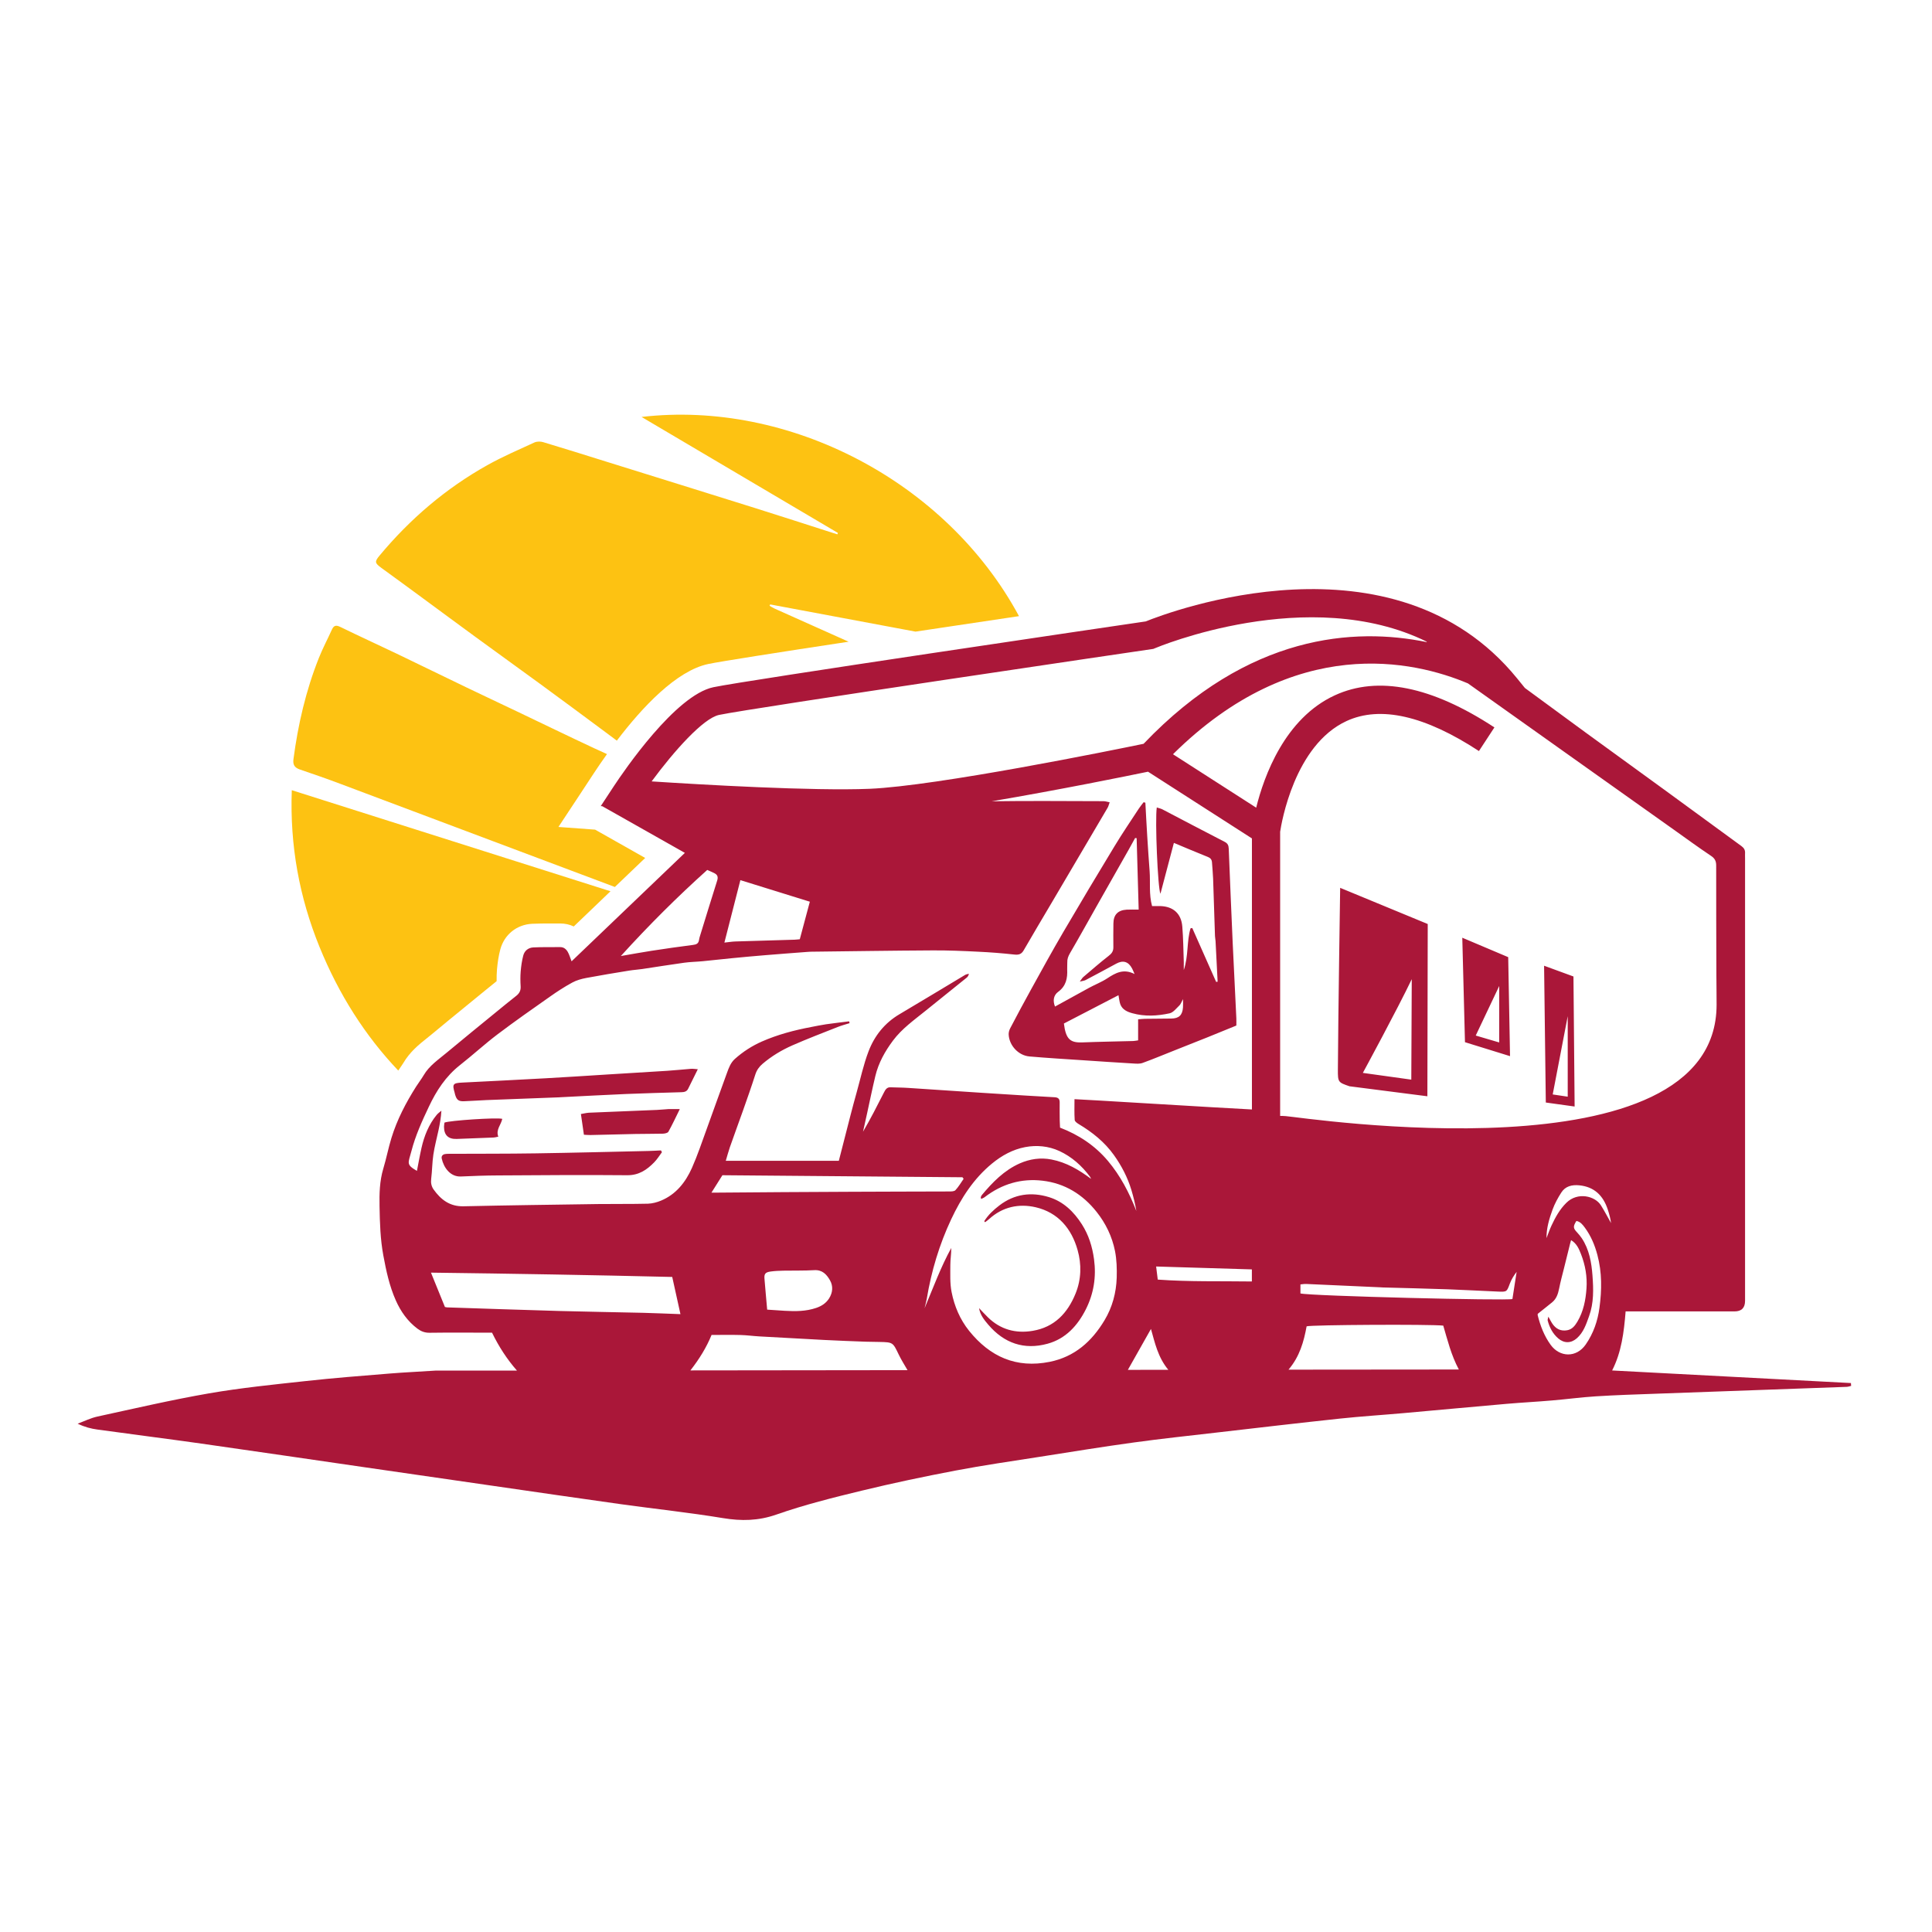 <svg xmlns="http://www.w3.org/2000/svg" id="Ebene_1" viewBox="0 0 512 512"><path d="M490.52,366.523c-21.003-1.103-42.033-2.205-63.291-3.335,2.488-4.854,3.133-10.138,3.577-15.651h28.856q2.797,0,2.797-2.81v-117.359c0-.444-.027-.887,0-1.331.04-.793-.309-1.331-.941-1.802-6.71-4.881-13.392-9.802-20.089-14.683-7.059-5.15-14.145-10.259-21.205-15.409-5.379-3.926-10.744-7.88-16.109-11.819l-2.098-2.582c-32.728-40.164-92.376-17.494-98.386-15.06-8.525,1.25-105.755,15.584-114.589,17.44-10.031,2.111-23.692,22.173-26.328,26.166l-3.509,5.338.403.027,21.89,12.371c-10.085,9.641-20.062,19.201-30.025,28.735-.39-.982-.605-1.788-1.008-2.488-.417-.726-1.062-1.291-2.003-1.277-2.38.013-4.747-.027-7.127.081-1.318.067-2.326.861-2.662,2.138-.363,1.372-.565,2.797-.686,4.209-.108,1.318-.094,2.649-.013,3.98.067,1.116-.35,1.882-1.21,2.541-1.775,1.385-3.509,2.824-5.257,4.249-4.383,3.59-8.794,7.153-13.137,10.784-2.178,1.829-4.599,3.415-6.091,5.97-.605,1.035-1.358,1.99-2.003,3.012-2.716,4.289-5.056,8.767-6.548,13.634-.82,2.676-1.345,5.432-2.151,8.108-.982,3.281-1.062,6.669-.995,10.004.081,4.357.202,8.7,1.008,13.029.753,4.074,1.614,8.081,3.294,11.873,1.304,2.945,3.133,5.553,5.755,7.516.955.713,1.95,1.089,3.187,1.076,4.868-.067,9.722-.027,14.589-.027h1.977c1.802,3.698,3.967,7.046,6.602,10.044l-21.622.013c-4.047.282-8.108.444-12.155.78-7.449.605-14.912,1.183-22.334,2.003-8.511.928-17.05,1.788-25.467,3.241-9.91,1.721-19.726,4.007-29.568,6.145-1.815.39-3.523,1.251-5.271,1.896,1.882.901,3.563,1.331,5.284,1.56,9.143,1.264,18.3,2.42,27.444,3.711,14.576,2.071,29.138,4.222,43.714,6.333,11.147,1.614,22.307,3.227,33.454,4.841,11.362,1.64,22.724,3.308,34.1,4.894,8.996,1.251,18.045,2.205,27.014,3.684,4.894.807,9.372.74,14.172-.941,7.382-2.582,15.006-4.491,22.617-6.333,8.256-2.003,16.566-3.751,24.916-5.338,7.342-1.398,14.764-2.461,22.146-3.617,8.323-1.304,16.633-2.662,24.97-3.805,7.274-1.008,14.562-1.775,21.864-2.622,10.972-1.264,21.931-2.555,32.916-3.725,5.567-.592,11.147-.941,16.727-1.439,9.117-.807,18.233-1.667,27.35-2.461,4.02-.35,8.041-.551,12.061-.901,3.859-.323,7.705-.847,11.564-1.089,5.365-.336,10.744-.511,16.109-.699,16.794-.605,33.575-1.197,50.37-1.815.403-.013.807-.161,1.21-.255-.04-.242-.04-.498-.054-.753ZM189.7,316.059h-1.156c.928-1.466,1.829-2.904,2.904-4.612,21.03.175,42.315.35,63.614.538.108.134.215.269.309.417-.699,1.008-1.331,2.098-2.165,2.999-.323.35-1.116.35-1.694.35-8.673.04-17.346.027-26.018.081-11.927.04-23.867.134-35.794.229ZM219.699,344.121c-.807,1.251-1.977,2.003-3.388,2.488-2.73.928-5.513.928-8.337.766-1.519-.094-3.052-.202-4.666-.309-.134-1.506-.269-2.864-.376-4.236-.108-1.264-.202-2.528-.323-3.778-.148-1.425.148-1.882,1.6-2.084,1.143-.161,2.299-.202,3.456-.229,2.703-.054,5.419.027,8.108-.134,2.138-.134,3.294,1.129,4.168,2.662.901,1.56.753,3.294-.242,4.854ZM245.61,344.162c1.21-7.301,3.321-14.347,6.468-21.043,2.635-5.607,5.943-10.757,10.811-14.764,2.595-2.138,5.513-3.738,8.78-4.357,3.052-.578,6.185-.296,9.076,1.035,3.308,1.533,5.957,3.913,8.122,6.817.121.161.188.376.282.565-3.214-2.407-6.575-4.383-10.502-5.136-2.878-.565-5.715-.148-8.404,1.035-4.141,1.842-7.207,5.002-10.044,8.39-.134.161-.215.376-.282.578-.027.081.04.202.108.457.336-.175.672-.282.928-.484,4.531-3.483,9.695-5.029,15.329-4.357,5.889.686,10.649,3.617,14.334,8.269,2.434,3.066,4.101,6.535,4.868,10.354.457,2.299.524,4.72.457,7.086-.134,4.007-1.156,7.826-3.241,11.295-3.362,5.594-7.906,9.668-14.522,10.999-8.848,1.775-15.813-1.331-21.353-8.216-2.434-3.039-3.899-6.535-4.639-10.259-.471-2.34-.336-4.827-.336-7.248,0-1.466.269-2.931.242-4.451-2.81,5.123-4.8,10.582-7.073,15.974.202-.861.444-1.694.592-2.541ZM411.362,345.103c1.116-.928,1.533-2.205,1.815-3.59.363-1.829.847-3.63,1.304-5.432.538-2.192,1.089-4.37,1.627-6.562.067-.242.134-.484.242-.874,1.533.928,2.098,2.353,2.649,3.751,1.129,2.904,1.654,5.943,1.439,9.049-.215,3.093-.807,6.105-2.42,8.821-.632,1.049-1.358,2.017-2.676,2.259-1.681.309-3.039-.309-4.047-1.882-.296-.457-.524-.941-.968-1.721-.108.565-.229.82-.175,1.022.484,1.842,1.331,3.483,2.797,4.747,1.56,1.345,3.388,1.318,4.921-.027,1.775-1.56,2.474-3.698,3.241-5.836,1.291-3.523,1.183-7.194.914-10.797-.255-3.429-.847-6.898-2.837-9.896-.363-.538-.793-1.049-1.237-1.533-1.062-1.116-1.116-1.56-.188-3.039,1.049.188,1.654.982,2.232,1.761,1.614,2.192,2.635,4.612,3.335,7.261,1.237,4.639,1.17,9.291.551,13.944-.457,3.483-1.6,6.831-3.657,9.789-2.474,3.55-6.871,3.415-9.291.067-1.708-2.367-2.716-5.002-3.415-7.785-.054-.202.013-.43.013-.43,1.358-1.103,2.609-2.057,3.832-3.066ZM409.842,328.12c-.027-2.676.726-5.15,1.6-7.557.578-1.587,1.412-3.106,2.313-4.518,1.089-1.708,2.824-2.111,4.787-1.923,3.994.403,6.32,2.743,7.53,6.4.39,1.183.713,2.38.874,3.604-.901-1.587-1.735-3.2-2.703-4.733-1.56-2.447-6.145-3.59-9.13-.645-1.761,1.735-2.918,3.832-3.94,6.024-.511,1.089-.901,2.232-1.331,3.348ZM400.806,344.256c-1.237.484-53.435-.793-56.178-1.479v-2.393c.484-.04,1.008-.148,1.533-.121,6.562.282,13.124.592,19.672.887.215.013.444.027.659.04,5.688.161,11.362.282,17.05.484,4.464.161,8.928.417,13.392.605,2.42.108,2.38.067,3.2-2.138.417-1.103,1.049-2.125,1.788-3.079-.363,2.393-.726,4.76-1.116,7.194ZM346.268,351.49c1.264-.403,32.594-.578,36.211-.188,1.129,3.819,2.084,7.799,4.128,11.631l-45.139.04c2.958-3.469,4.061-7.436,4.8-11.483ZM331.76,339.603c-8.364-.121-16.633.108-24.943-.498-.148-1.17-.269-2.192-.43-3.469,8.511.255,16.888.511,25.373.766v3.2ZM309.614,363.013l-10.717.013c2.057-3.657,4.115-7.274,6.118-10.838,1.022,3.577,1.815,7.476,4.599,10.824ZM412.827,198.028c10.259,7.288,20.519,14.576,30.778,21.864,3.267,2.326,6.508,4.693,9.843,6.925.995.672,1.358,1.372,1.358,2.555-.013,9.722.027,19.443.054,29.178.013,5.419.054,2.272.054,7.691,0,46.874-110.058,29.81-114.186,29.541-.632-.04-1.103-.067-1.479-.054v-75.299c.336-2.246,3.778-22.98,17.615-29.353,8.942-4.115,20.734-1.425,35.068,7.96l4.101-6.266c-16.633-10.905-30.873-13.769-42.302-8.498-13.258,6.105-18.758,21.406-20.828,29.77l-22.052-14.159c32.405-32.069,63.87-24.808,78.176-18.771,7.933,5.634,15.867,11.281,23.8,16.915ZM172.691,207.077c5.903-8.001,13.661-16.727,17.87-17.615,8.821-1.856,113.527-17.278,114.589-17.426l.484-.067.457-.188c.484-.202,40.729-17.131,72.032-1.721-.027.027-.054.067-.067.094-18.986-3.886-47.156-2.232-74.99,26.96-7.933,1.64-54.793,11.187-72.65,11.927-14.993.619-44.547-1.103-57.725-1.963ZM214.616,238.958c-.928,3.456-1.775,6.629-2.662,9.95-.444.04-.928.108-1.398.121-5.244.161-10.488.309-15.732.471-.82.027-1.64.175-2.851.296,1.466-5.742,2.837-11.12,4.236-16.552,6.239,1.923,12.196,3.778,18.408,5.715ZM187.428,230.541c.726.336,1.345.578,1.936.887.807.417.982,1.008.699,1.923-1.56,4.921-3.066,9.856-4.585,14.777-.094.309-.188.632-.229.968-.134.941-.686,1.21-1.587,1.318-3.657.457-7.288.995-10.932,1.546-2.649.403-5.284.901-8.202,1.398,7.342-8.095,14.898-15.625,22.899-22.818ZM115.733,295.446c-2.111,2.568-3.308,5.567-4.034,8.767-.457,2.017-.807,4.061-1.21,6.091-2.972-1.748-2.299-2.003-1.439-5.325,1.049-4.034,2.783-7.853,4.572-11.631,2.017-4.289,4.504-8.122,8.283-11.093,3.375-2.649,6.535-5.567,9.964-8.162,4.558-3.442,9.238-6.723,13.917-10.004,1.882-1.331,3.832-2.595,5.863-3.698,1.129-.619,2.447-.982,3.725-1.224,3.778-.713,7.584-1.331,11.376-1.95,1.143-.188,2.299-.242,3.442-.417,3.698-.551,7.395-1.156,11.107-1.667,1.627-.229,3.294-.242,4.935-.403,2.514-.242,5.029-.538,7.557-.78,3.012-.296,6.037-.578,9.049-.82,3.684-.309,7.369-.578,11.053-.861.269-.027.551-.054.82-.054,10.824-.121,21.648-.296,32.473-.35,4.034-.027,8.068.148,12.088.35,3.2.148,6.387.403,9.574.753,1.143.121,1.842-.094,2.434-1.116,2.42-4.182,4.894-8.35,7.355-12.505,2.851-4.827,5.688-9.654,8.538-14.495,2.125-3.59,4.249-7.194,6.36-10.797.215-.363.309-.807.538-1.439-.645-.121-1.143-.296-1.654-.296-9.856-.013-19.726-.121-29.582.027,17.857-3.025,36.076-6.737,41.401-7.839l27.538,17.682v71.83c-7.073-.336-46.349-2.756-47.022-2.73,0,1.909-.067,3.711.054,5.513.027.39.632.834,1.062,1.089,3.617,2.165,6.858,4.747,9.332,8.216,2.03,2.837,3.617,5.903,4.626,9.238.551,1.829,1.008,3.684,1.318,5.58-1.869-4.814-4.209-9.318-7.543-13.285-3.415-4.047-7.678-6.884-12.68-8.807-.027-.659-.067-1.251-.081-1.842-.013-1.6-.04-3.2-.013-4.8.013-.968-.363-1.358-1.358-1.412-6.279-.309-32.15-2.003-38.819-2.474-1.546-.108-3.093-.094-4.639-.161-1.049-.054-1.398.699-1.788,1.439-1.761,3.469-3.523,6.938-5.513,10.327.35-1.6.713-3.2,1.062-4.787.726-3.321,1.412-6.669,2.205-9.977.834-3.469,2.541-6.521,4.666-9.372,2.38-3.187,5.58-5.432,8.619-7.893,3.63-2.945,7.288-5.849,10.918-8.794.282-.229.484-.538.592-1.035-.336.094-.713.134-1.008.309-5.795,3.469-11.577,6.979-17.399,10.421-3.913,2.313-6.616,5.701-8.189,9.829-1.345,3.523-2.138,7.261-3.16,10.905-.565,2.017-1.103,4.02-1.627,6.051-1.035,3.98-2.044,7.974-3.093,12.061h-29.958c.39-1.291.686-2.447,1.076-3.577,1.143-3.267,2.34-6.508,3.496-9.762,1.116-3.16,2.232-6.32,3.254-9.52.376-1.17.995-2.057,1.896-2.824,2.407-2.057,5.096-3.671,7.974-4.935,3.926-1.721,7.933-3.254,11.913-4.827,1.035-.417,2.125-.699,3.2-1.035l-.121-.484c-2.044.255-4.074.484-6.118.78-1.304.188-2.595.471-3.886.713-4.491.847-8.901,2.003-13.097,3.846-2.622,1.156-5.029,2.703-7.18,4.626-1.116,1.008-1.6,2.353-2.084,3.684-1.815,4.948-3.577,9.923-5.378,14.885-1.264,3.456-2.42,6.952-3.913,10.313-1.694,3.792-4.195,6.992-8.175,8.659-1.089.457-2.313.78-3.483.82-4.424.108-8.834.04-13.258.094-11.873.175-23.746.323-35.619.592-3.63.081-5.997-1.748-7.933-4.464-.578-.82-.766-1.761-.632-2.824.269-2.138.255-4.303.578-6.427.323-2.165.901-4.289,1.358-6.427.35-1.654.659-3.308.766-5.19-.444.376-.901.699-1.237,1.103ZM118.529,346.474c-.161,0-.323-.054-.619-.108-1.197-2.958-2.38-5.836-3.698-9.103,21.501.269,42.651.632,63.937,1.143.726,3.281,1.452,6.562,2.178,9.856-3.402-.121-6.616-.269-9.816-.35-7.395-.175-14.791-.282-22.186-.484-9.937-.282-19.86-.632-29.797-.955ZM188.571,353.776c2.568,0,5.096-.054,7.611.013,1.708.04,3.402.282,5.11.376,5.728.323,11.456.645,17.184.941,3.63.188,7.274.323,10.918.457,1.21.04,2.434.04,3.644.067,3.617.081,3.577.094,5.136,3.348.659,1.372,1.479,2.662,2.326,4.128l-57.536.067c2.367-3.025,4.249-6.078,5.607-9.399ZM388.234,276.191l11.94,3.698-.484-26.234-12.169-5.15.713,27.686ZM397.31,261.292l-.013,14.966-6.212-1.829,6.226-13.137ZM261.907,351.06c-1.089-1.277-2.151-2.582-2.447-4.397.78.82,1.546,1.654,2.353,2.447,3.321,3.241,7.369,4.33,11.846,3.577,5.755-.955,9.264-4.679,11.376-9.883,1.533-3.765,1.614-7.745.538-11.537-1.6-5.688-5.19-9.964-11.12-11.335-4.451-1.022-8.78-.108-12.33,3.133-.336.296-.699.565-1.062.834-.081-.094-.148-.175-.229-.269,1.035-1.667,2.474-2.999,4.02-4.182,3.98-3.052,8.485-3.63,13.15-2.192,3.819,1.183,6.575,3.859,8.713,7.207,1.802,2.837,2.756,5.889,3.214,9.251.632,4.706-.081,9.117-2.178,13.285-2.178,4.316-5.352,7.799-10.138,9.103-6.212,1.708-11.51-.121-15.705-5.042ZM354.551,283.465c-.013,3.335.067,3.375,3.079,4.41l20.64,2.649.094-45.65-23.208-9.587c.013-.013-.524,33.4-.605,48.178ZM374.129,259.491l-.121,26.624-12.841-1.788c.013,0,9.278-17.104,12.962-24.835ZM272.785,279.969c4.666.403,9.345.686,14.024.995,4.504.309,9.022.605,13.54.874.807.054,1.708.121,2.447-.148,2.891-1.049,5.728-2.246,8.592-3.375,2.851-1.129,5.715-2.259,8.565-3.402,2.541-1.022,5.069-2.057,7.691-3.133,0-.699.027-1.291,0-1.896-.323-6.669-.659-13.339-.968-20.008-.376-8.323-.713-16.646-1.049-24.97-.04-.847-.242-1.385-1.089-1.815-5.513-2.824-10.999-5.742-16.499-8.606-.444-.229-.968-.323-1.479-.498-.498,3.214.255,21.42.968,22.872,1.21-4.558,2.38-8.969,3.563-13.487,3.133,1.304,6.051,2.555,8.996,3.725.74.296,1.049.726,1.103,1.452.094,1.425.242,2.864.296,4.289.175,5.069.323,10.152.498,15.221.013.444.121.874.148,1.318.188,3.59.376,7.18.551,10.784l-.39.054c-2.111-4.76-4.222-9.52-6.333-14.28-.148.027-.296.054-.457.081-1.049,3.509-.511,7.315-1.788,11.053,0-.861.013-1.466,0-2.071-.108-3.146-.134-6.293-.39-9.426-.282-3.59-2.528-5.311-5.688-5.446-.753-.027-1.519,0-2.326,0-.861-3.146-.43-6.212-.645-9.211-.229-3.079-.444-6.158-.632-9.251-.188-2.985-.336-5.957-.498-8.942-.161-.04-.309-.081-.471-.121-.403.538-.847,1.062-1.224,1.627-2.165,3.308-4.397,6.589-6.441,9.964-4.585,7.557-9.13,15.154-13.594,22.778-2.945,5.029-5.742,10.125-8.552,15.221-1.896,3.415-3.725,6.858-5.54,10.313-.269.511-.444,1.156-.403,1.708.175,2.918,2.609,5.5,5.473,5.755ZM309.95,268.54c.982-.215,1.802-1.331,2.622-2.111.336-.323.498-.847.941-1.654,0,.995.04,1.614-.013,2.219-.148,2.057-1.089,2.918-3.12,2.931-2.313.013-4.639.027-6.952.067-.538.013-1.076.081-1.815.134v5.58c-.578.081-.941.161-1.304.175-4.464.121-8.942.188-13.406.363-3.267.134-4.437-.793-4.962-5.002,4.841-2.514,9.601-4.989,14.468-7.503.188.968.242,1.748.498,2.434.551,1.439,1.909,2.003,3.214,2.353,3.241.901,6.575.726,9.829.013ZM280.436,262.839c2.098-1.546,2.488-3.604,2.38-5.943-.027-.605.04-1.21.027-1.815-.04-.914.242-1.667.713-2.474,2.434-4.168,4.773-8.404,7.153-12.613,2.81-4.975,5.634-9.937,8.444-14.898.565-.995,1.116-2.003,1.667-3.012.134.013.269.027.403.04.175,6.212.35,12.438.538,18.932-1.224,0-2.205-.04-3.173.013-2.34.134-3.509,1.358-3.523,3.671-.013,2.098-.054,4.195-.013,6.293.013,1.049-.43,1.667-1.264,2.299-2.299,1.788-4.491,3.711-6.71,5.594-.269.229-.444.578-.928,1.21.78-.202,1.21-.229,1.56-.417,2.716-1.425,5.419-2.877,8.108-4.343,1.802-.982,3.227-.565,4.209,1.304.188.363.336.74.645,1.452-2.958-1.519-5.083-.269-7.261,1.156-1.506.982-3.214,1.64-4.8,2.501-2.999,1.627-5.97,3.281-9.022,4.962-.619-1.546-.403-2.999.847-3.913ZM417.292,293.241l-.309-34.463-7.785-2.851.457,36.251,7.637,1.062ZM415.463,269.293v21.339l-3.98-.592,3.98-20.748ZM180.154,293.926c-1.103,2.232-1.99,4.155-3.025,5.997-.188.336-.955.498-1.452.511-2.42.067-4.854.027-7.288.081-3.967.081-7.947.202-11.913.282-.592.013-1.183-.054-1.735-.081-.269-1.869-.524-3.563-.793-5.486.686-.108,1.412-.309,2.151-.35,6.01-.255,12.007-.484,18.018-.74,1.049-.04,2.084-.175,3.133-.229.847-.013,1.694.013,2.904.013ZM117.669,298.592c0-.376.081-.753.121-1.089,1.304-.565,13.957-1.398,15.315-.995-.323,1.627-1.761,2.851-1.049,4.72-.484.094-.887.215-1.304.229-3.254.134-6.495.269-9.749.376-2.219.067-3.335-1.035-3.335-3.241ZM120.506,289.637c-.699-2.353-.484-2.622,2.017-2.743,7.382-.363,14.764-.74,22.133-1.143,5.338-.296,10.676-.645,16.014-.982,5.392-.336,10.784-.645,16.176-.995,2.084-.134,4.168-.363,6.253-.524.511-.04,1.049.054,1.829.108-.941,1.923-1.748,3.577-2.582,5.217-.376.74-1.076.861-1.829.874-4.854.148-9.708.269-14.562.471-5.728.242-11.456.565-17.184.847-.215.013-.444.027-.659.04-6.4.242-12.787.471-19.188.726-1.99.081-3.967.242-5.943.309-1.466.054-1.95-.35-2.367-1.748-.054-.121-.067-.296-.108-.457ZM117.064,307.036c-.134-.632.215-1.076.861-1.197.323-.067.659-.054.995-.067,7.664-.04,15.342,0,23.007-.121,9.991-.148,19.981-.417,29.972-.632,1.089-.027,2.165-.094,3.254-.148l.269.471c-.672.901-1.264,1.882-2.044,2.676-1.95,1.99-4.047,3.456-7.167,3.429-11.429-.108-22.872-.013-34.315.054-3.254.013-6.508.134-9.762.282-2.77.121-4.545-2.326-5.069-4.746Z" fill="#aa1739"></path><g id="Ebene_2"><path d="M204.101,160.177c-.054.121-.108.242-.161.363.457.255.887.538,1.358.753,6.535,2.918,13.056,5.849,19.591,8.767-18.515,2.81-33.804,5.204-37.179,5.903-8.444,1.775-17.507,11.456-24.244,20.317-1.008-.753-2.017-1.506-3.025-2.259-5.822-4.33-11.658-8.646-17.52-12.935-5.621-4.115-11.295-8.175-16.915-12.29-4.612-3.362-9.184-6.763-13.782-10.138-3.711-2.73-7.422-5.459-11.16-8.162-1.748-1.277-1.829-1.64-.484-3.254,8.095-9.722,17.561-17.816,28.6-23.988,4.02-2.246,8.269-4.074,12.451-5.997.659-.296,1.614-.296,2.326-.081,5.526,1.654,11.026,3.388,16.539,5.11,13.164,4.101,26.328,8.189,39.492,12.317,6.938,2.178,13.85,4.424,20.774,6.642.376.121.753.242,1.143.363.054-.121.094-.255.148-.376-17.225-10.179-34.449-20.358-52.037-30.738,38.954-4.531,80.704,16.956,100.027,52.79-8.659,1.291-18.099,2.703-27.43,4.101-12.855-2.407-25.682-4.8-38.51-7.207ZM84.685,250.966c5.123,12.599,12.102,23.531,20.855,32.742.134-.202.269-.403.417-.605.336-.484.645-.928.874-1.304,1.788-3.079,4.289-5.069,6.306-6.669.403-.323.807-.632,1.197-.968,3.227-2.689,6.521-5.378,9.722-7.987l3.469-2.837,1.089-.887c.982-.807,1.977-1.627,2.999-2.434-.013-1.116.013-2.125.094-3.106.175-1.977.457-3.711.874-5.284,1.049-3.953,4.383-6.629,8.471-6.817,1.56-.067,3.106-.081,4.545-.081h2.877c1.277,0,2.474.269,3.577.793l6.051-5.795,3.684-3.536c-28.022-8.888-56.098-17.789-84.456-26.785-.538,14.683,2.004,28.398,7.355,41.562ZM147.99,219.152l5.93-8.982,3.509-5.338c.995-1.519,2.165-3.214,3.429-4.989-1.143-.524-2.299-1.035-3.442-1.573-6.898-3.227-13.742-6.548-20.613-9.829-4.37-2.084-8.767-4.141-13.124-6.239-6.185-2.972-12.344-5.997-18.542-8.969-4.948-2.367-9.937-4.639-14.858-7.046-1.116-.551-1.775-.551-2.313.645-1.143,2.528-2.447,4.975-3.469,7.543-3.429,8.619-5.513,17.588-6.723,26.785-.202,1.466.255,2.259,1.64,2.743,3.604,1.224,7.207,2.474,10.77,3.819,24.257,9.103,48.514,18.22,72.758,27.336l8.041-7.691-13.271-7.503-9.722-.713Z" fill="#fdc212"></path></g></svg>